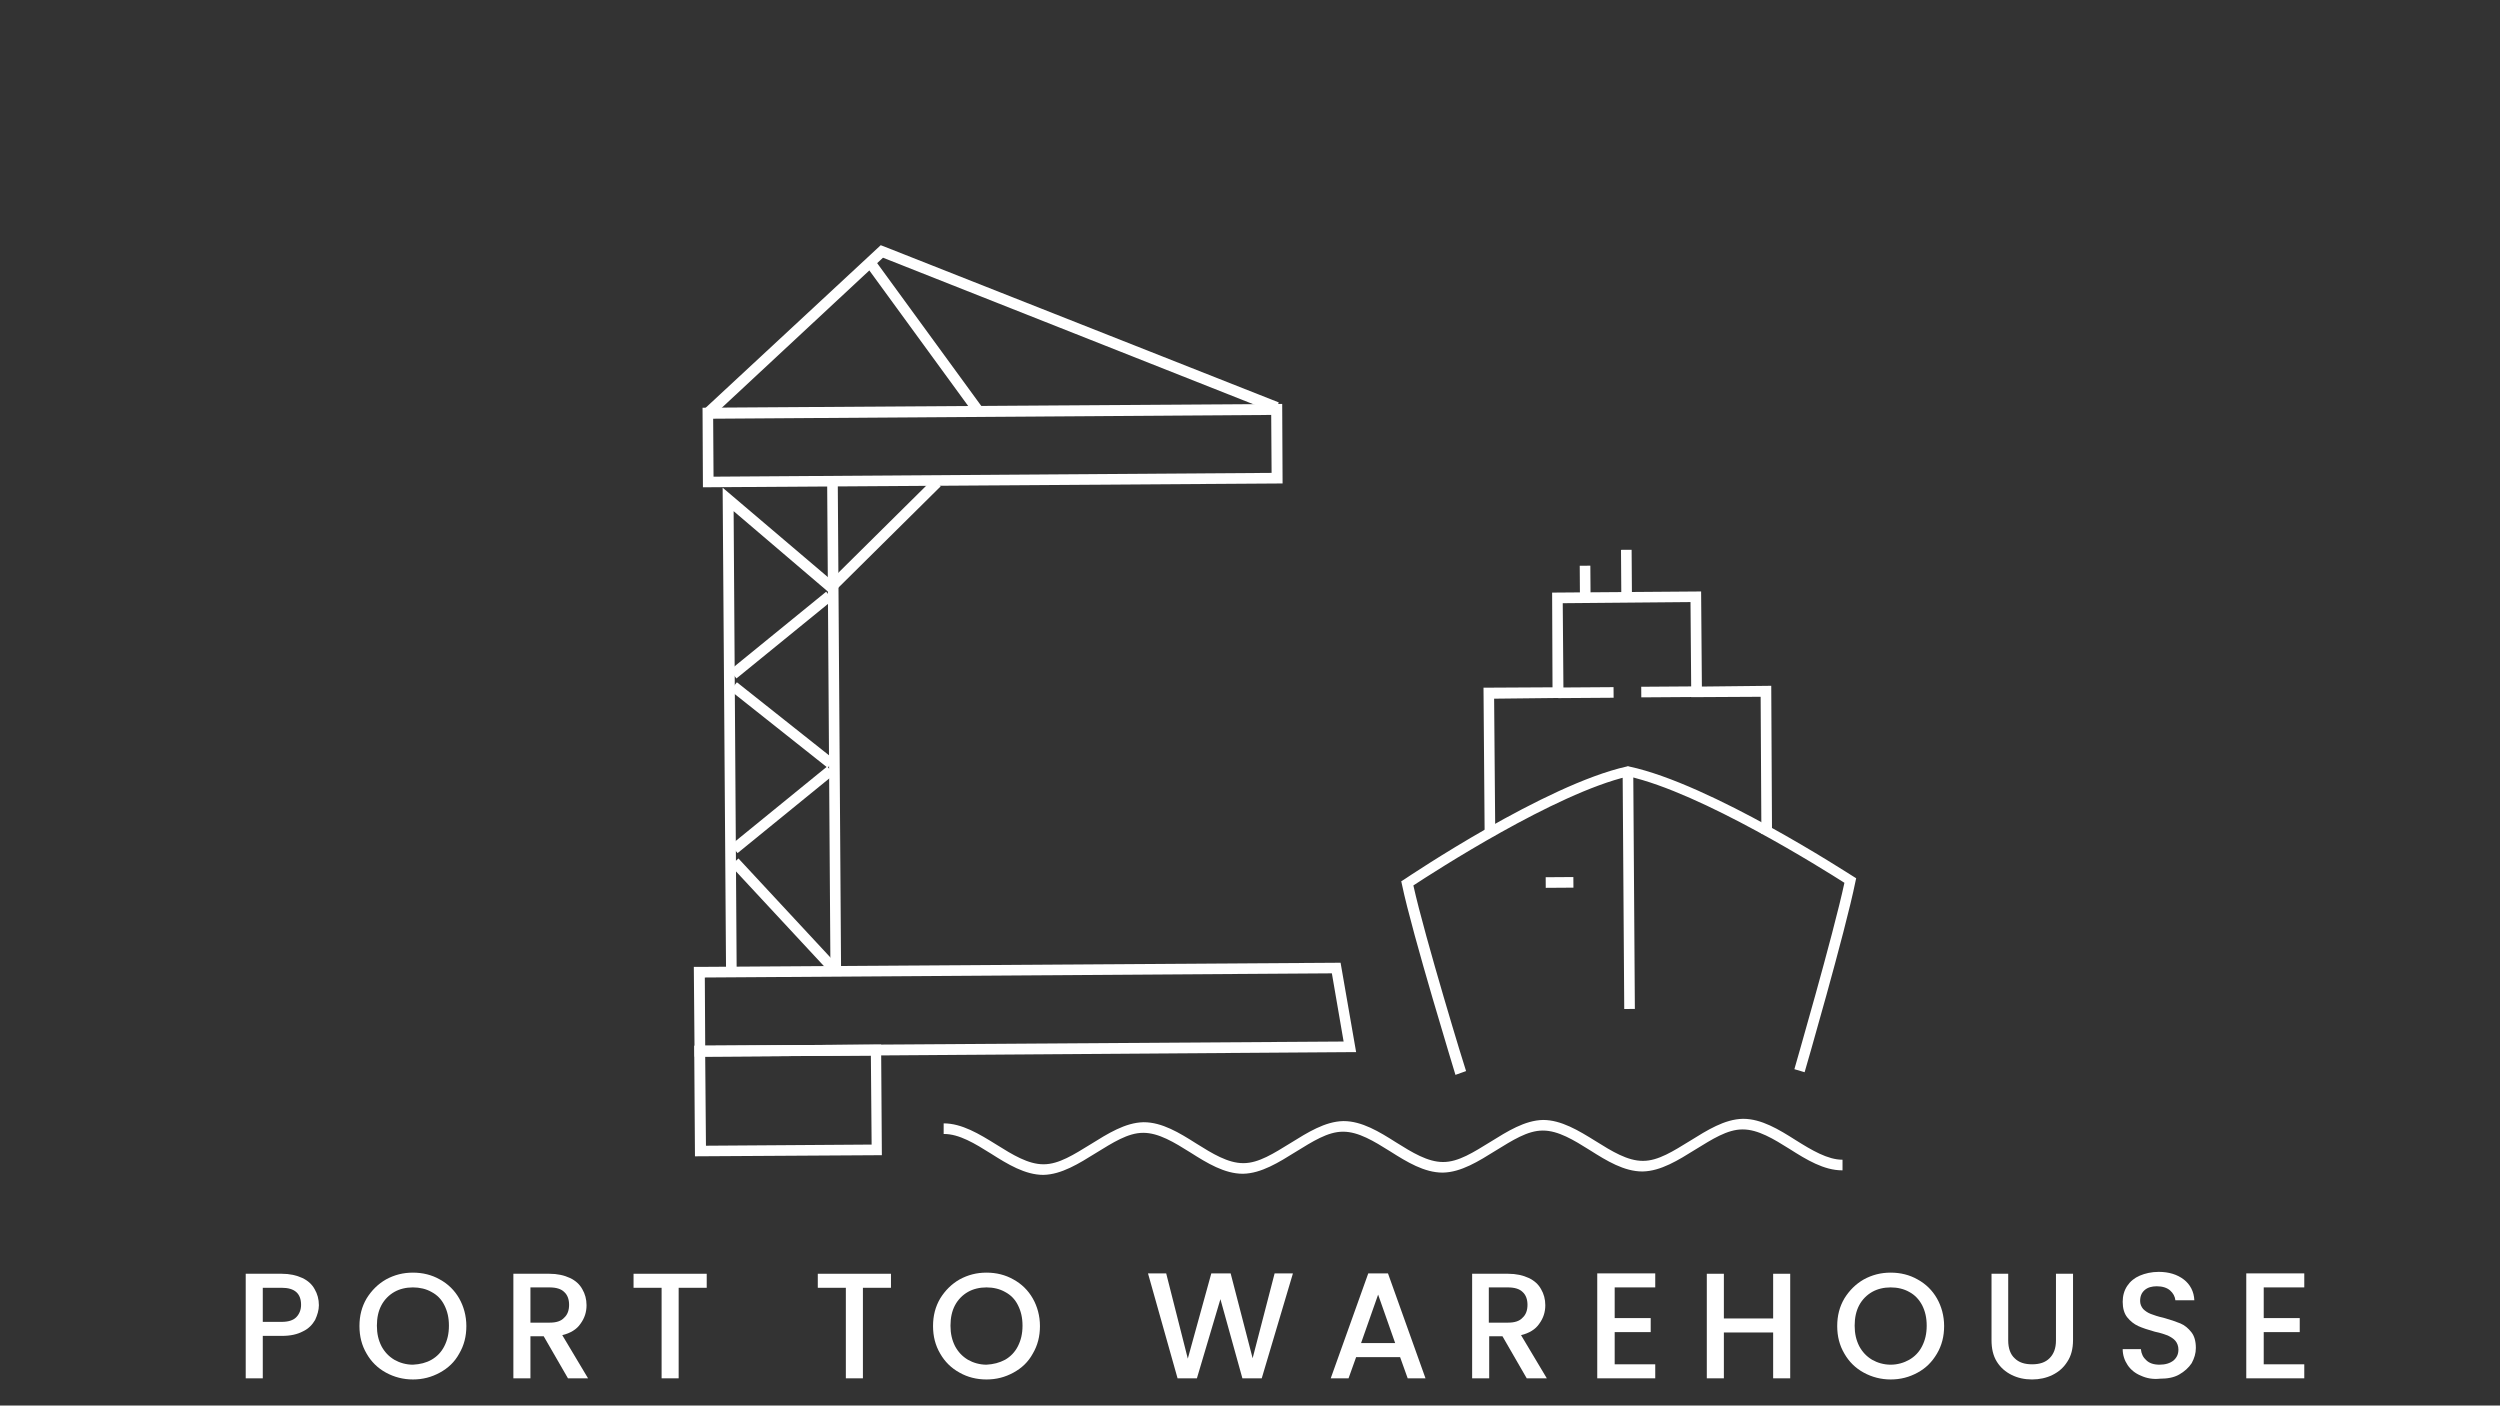 <svg xmlns="http://www.w3.org/2000/svg" xmlns:xlink="http://www.w3.org/1999/xlink" width="1366" zoomAndPan="magnify" viewBox="0 0 1024.5 576" height="768" preserveAspectRatio="xMidYMid meet" version="1.0"><rect x="0" y="0" width="1024.5" height="576" fill="#333333" stroke="none"/><path fill="#ffffff" d="M 129.125 540.93 C 128.039 542.793 126.484 544.5 124.156 545.586 C 121.824 546.828 119.027 547.449 115.453 547.449 L 107.688 547.449 L 107.688 564.836 L 100.695 564.836 L 100.695 521.988 L 115.453 521.988 C 118.715 521.988 121.512 522.609 123.844 523.695 C 126.176 524.781 127.883 526.336 128.969 528.355 C 130.059 530.215 130.68 532.391 130.68 534.875 C 130.68 536.891 130.059 538.91 129.125 540.93 Z M 121.359 539.844 C 122.602 538.602 123.379 536.891 123.379 534.719 C 123.379 530.062 120.738 527.734 115.453 527.734 L 107.688 527.734 L 107.688 541.703 L 115.453 541.703 C 118.094 541.703 120.113 541.086 121.359 539.844 Z M 121.359 539.844 " fill-opacity="1" fill-rule="nonzero"/><path fill="#ffffff" d="M 158.18 562.508 C 154.762 560.645 152.117 558.008 150.254 554.746 C 148.234 551.332 147.305 547.605 147.305 543.414 C 147.305 539.223 148.234 535.496 150.254 532.078 C 152.273 528.82 154.914 526.18 158.18 524.316 C 161.598 522.453 165.168 521.523 169.207 521.523 C 173.246 521.523 176.977 522.453 180.238 524.316 C 183.656 526.18 186.297 528.82 188.164 532.078 C 190.027 535.34 191.113 539.223 191.113 543.414 C 191.113 547.605 190.184 551.332 188.164 554.746 C 186.297 558.16 183.656 560.645 180.238 562.508 C 176.82 564.371 173.246 565.305 169.207 565.305 C 165.324 565.305 161.598 564.371 158.18 562.508 Z M 176.82 557.23 C 178.996 555.988 180.859 554.125 182.102 551.641 C 183.348 549.156 183.969 546.52 183.969 543.258 C 183.969 539.996 183.348 537.359 182.102 534.875 C 180.859 532.391 179.152 530.684 176.82 529.441 C 174.645 528.199 172.004 527.578 169.207 527.578 C 166.41 527.578 163.77 528.199 161.598 529.441 C 159.422 530.684 157.555 532.547 156.312 534.875 C 155.07 537.203 154.449 539.996 154.449 543.258 C 154.449 546.52 155.07 549.156 156.312 551.641 C 157.555 553.969 159.266 555.832 161.598 557.23 C 163.77 558.473 166.41 559.25 169.207 559.25 C 172.16 559.094 174.645 558.473 176.82 557.23 Z M 176.82 557.23 " fill-opacity="1" fill-rule="nonzero"/><path fill="#ffffff" d="M 232.75 564.836 L 222.809 547.605 L 217.371 547.605 L 217.371 564.836 L 210.379 564.836 L 210.379 521.988 L 225.137 521.988 C 228.398 521.988 231.195 522.609 233.527 523.695 C 235.859 524.781 237.566 526.336 238.652 528.355 C 239.742 530.215 240.363 532.391 240.363 534.875 C 240.363 537.668 239.586 540.152 237.879 542.48 C 236.324 544.809 233.684 546.363 230.418 547.141 L 240.984 564.836 Z M 217.523 542.016 L 225.293 542.016 C 227.934 542.016 229.953 541.395 231.195 539.996 C 232.594 538.754 233.215 536.891 233.215 534.719 C 233.215 532.547 232.594 530.684 231.195 529.441 C 229.953 528.199 227.934 527.578 225.137 527.578 L 217.371 527.578 L 217.371 542.016 Z M 217.523 542.016 " fill-opacity="1" fill-rule="nonzero"/><path fill="#ffffff" d="M 289.613 521.988 L 289.613 527.734 L 278.113 527.734 L 278.113 564.836 L 271.125 564.836 L 271.125 527.734 L 259.629 527.734 L 259.629 521.988 Z M 289.613 521.988 " fill-opacity="1" fill-rule="nonzero"/><path fill="#ffffff" d="M 365.117 521.988 L 365.117 527.734 L 353.621 527.734 L 353.621 564.836 L 346.629 564.836 L 346.629 527.734 L 335.133 527.734 L 335.133 521.988 Z M 365.117 521.988 " fill-opacity="1" fill-rule="nonzero"/><path fill="#ffffff" d="M 393.234 562.508 C 389.816 560.645 387.176 558.008 385.312 554.746 C 383.293 551.332 382.359 547.605 382.359 543.414 C 382.359 539.223 383.293 535.496 385.312 532.078 C 387.332 528.82 389.973 526.18 393.234 524.316 C 396.652 522.453 400.227 521.523 404.266 521.523 C 408.305 521.523 412.035 522.453 415.297 524.316 C 418.715 526.18 421.355 528.82 423.219 532.078 C 425.086 535.34 426.172 539.223 426.172 543.414 C 426.172 547.605 425.238 551.332 423.219 554.746 C 421.355 558.16 418.715 560.645 415.297 562.508 C 411.879 564.371 408.305 565.305 404.266 565.305 C 400.227 565.305 396.5 564.371 393.234 562.508 Z M 411.879 557.23 C 414.055 555.988 415.918 554.125 417.16 551.641 C 418.406 549.156 419.027 546.52 419.027 543.258 C 419.027 539.996 418.406 537.359 417.16 534.875 C 415.918 532.391 414.211 530.684 411.879 529.441 C 409.703 528.199 407.062 527.578 404.266 527.578 C 401.469 527.578 398.828 528.199 396.652 529.441 C 394.48 530.684 392.613 532.547 391.371 534.875 C 390.129 537.203 389.508 539.996 389.508 543.258 C 389.508 546.52 390.129 549.156 391.371 551.641 C 392.613 553.969 394.324 555.832 396.652 557.23 C 398.828 558.473 401.469 559.25 404.266 559.25 C 407.062 559.094 409.551 558.473 411.879 557.23 Z M 411.879 557.23 " fill-opacity="1" fill-rule="nonzero"/><path fill="#ffffff" d="M 529.797 521.988 L 517.059 564.836 L 509.133 564.836 L 500.125 532.391 L 490.492 564.836 L 482.566 564.836 L 470.449 521.832 L 477.906 521.832 L 486.762 556.766 L 496.395 521.832 L 504.316 521.832 L 513.328 556.609 L 522.34 521.832 L 529.797 521.832 Z M 529.797 521.988 " fill-opacity="1" fill-rule="nonzero"/><path fill="#ffffff" d="M 573.762 556.145 L 555.742 556.145 L 552.633 564.836 L 545.332 564.836 L 560.715 521.832 L 568.793 521.832 L 584.172 564.836 L 576.871 564.836 Z M 571.742 550.398 L 564.754 530.527 L 557.762 550.398 Z M 571.742 550.398 " fill-opacity="1" fill-rule="nonzero"/><path fill="#ffffff" d="M 625.652 564.836 L 615.711 547.605 L 610.273 547.605 L 610.273 564.836 L 603.281 564.836 L 603.281 521.988 L 618.039 521.988 C 621.305 521.988 624.102 522.609 626.43 523.695 C 628.762 524.781 630.469 526.336 631.559 528.355 C 632.645 530.215 633.266 532.391 633.266 534.875 C 633.266 537.668 632.488 540.152 630.781 542.48 C 629.227 544.809 626.586 546.363 623.324 547.141 L 633.887 564.836 Z M 610.273 542.016 L 618.039 542.016 C 620.684 542.016 622.703 541.395 623.945 539.996 C 625.344 538.754 625.965 536.891 625.965 534.719 C 625.965 532.547 625.344 530.684 623.945 529.441 C 622.703 528.199 620.684 527.578 617.887 527.578 L 610.117 527.578 L 610.117 542.016 Z M 610.273 542.016 " fill-opacity="1" fill-rule="nonzero"/><path fill="#ffffff" d="M 661.695 527.578 L 661.695 540.152 L 676.457 540.152 L 676.457 545.898 L 661.695 545.898 L 661.695 559.094 L 678.32 559.094 L 678.32 564.836 L 654.551 564.836 L 654.551 521.832 L 678.32 521.832 L 678.32 527.578 Z M 661.695 527.578 " fill-opacity="1" fill-rule="nonzero"/><path fill="#ffffff" d="M 733.629 521.988 L 733.629 564.836 L 726.637 564.836 L 726.637 546.051 L 706.441 546.051 L 706.441 564.836 L 699.449 564.836 L 699.449 521.988 L 706.441 521.988 L 706.441 540.309 L 726.637 540.309 L 726.637 521.988 Z M 733.629 521.988 " fill-opacity="1" fill-rule="nonzero"/><path fill="#ffffff" d="M 763.77 562.508 C 760.352 560.645 757.707 558.008 755.844 554.746 C 753.824 551.332 752.891 547.605 752.891 543.414 C 752.891 539.223 753.824 535.496 755.844 532.078 C 757.863 528.82 760.504 526.18 763.77 524.316 C 767.188 522.453 770.758 521.523 774.797 521.523 C 778.836 521.523 782.566 522.453 785.828 524.316 C 789.246 526.18 791.887 528.82 793.754 532.078 C 795.617 535.34 796.703 539.223 796.703 543.414 C 796.703 547.605 795.773 551.332 793.754 554.746 C 791.73 558.16 789.246 560.645 785.828 562.508 C 782.41 564.371 778.836 565.305 774.797 565.305 C 770.914 565.305 767.188 564.371 763.77 562.508 Z M 782.41 557.23 C 784.586 555.988 786.449 554.125 787.691 551.641 C 788.938 549.156 789.559 546.52 789.559 543.258 C 789.559 539.996 788.938 537.359 787.691 534.875 C 786.449 532.547 784.742 530.684 782.41 529.441 C 780.234 528.199 777.594 527.578 774.797 527.578 C 772 527.578 769.359 528.199 767.188 529.441 C 765.012 530.684 763.145 532.547 761.902 534.875 C 760.66 537.203 760.039 539.996 760.039 543.258 C 760.039 546.52 760.66 549.156 761.902 551.641 C 763.145 553.969 764.855 555.832 767.188 557.23 C 769.359 558.473 772 559.25 774.797 559.25 C 777.594 559.25 780.234 558.473 782.41 557.23 Z M 782.41 557.23 " fill-opacity="1" fill-rule="nonzero"/><path fill="#ffffff" d="M 822.961 521.988 L 822.961 549.312 C 822.961 552.574 823.891 555.055 825.602 556.609 C 827.309 558.316 829.641 559.094 832.746 559.094 C 835.855 559.094 838.184 558.316 839.895 556.609 C 841.602 554.902 842.535 552.574 842.535 549.312 L 842.535 521.988 L 849.527 521.988 L 849.527 549.156 C 849.527 552.727 848.75 555.676 847.195 558.008 C 845.641 560.492 843.621 562.199 841.137 563.441 C 838.652 564.684 835.699 565.305 832.746 565.305 C 829.641 565.305 826.844 564.684 824.359 563.441 C 821.871 562.199 819.852 560.492 818.297 558.008 C 816.746 555.523 816.125 552.574 816.125 549.156 L 816.125 521.988 Z M 822.961 521.988 " fill-opacity="1" fill-rule="nonzero"/><path fill="#ffffff" d="M 877.336 563.75 C 875.004 562.82 873.141 561.266 871.898 559.402 C 870.656 557.539 869.879 555.367 869.879 552.883 L 877.336 552.883 C 877.492 554.746 878.266 556.297 879.512 557.387 C 880.754 558.629 882.617 559.25 884.949 559.25 C 887.434 559.25 889.297 558.629 890.695 557.539 C 892.094 556.297 892.715 554.902 892.715 553.039 C 892.715 551.641 892.25 550.398 891.473 549.469 C 890.695 548.535 889.609 547.914 888.367 547.293 C 887.121 546.828 885.414 546.207 883.082 545.742 C 880.285 544.965 877.957 544.188 876.246 543.414 C 874.539 542.637 872.984 541.395 871.742 539.844 C 870.5 538.289 869.879 536.117 869.879 533.477 C 869.879 530.992 870.5 528.82 871.742 526.957 C 872.984 525.094 874.695 523.695 876.867 522.766 C 879.043 521.832 881.684 521.211 884.637 521.211 C 888.832 521.211 892.25 522.301 894.891 524.316 C 897.531 526.336 899.086 529.285 899.242 532.855 L 891.473 532.855 C 891.316 531.305 890.539 529.906 889.297 528.82 C 888.055 527.734 886.191 527.113 883.859 527.113 C 881.84 527.113 880.133 527.578 878.887 528.664 C 877.645 529.75 877.023 531.148 877.023 533.168 C 877.023 534.41 877.492 535.496 878.266 536.426 C 879.043 537.203 880.133 537.98 881.375 538.445 C 882.617 538.91 884.324 539.531 886.5 539.996 C 889.297 540.773 891.629 541.551 893.492 542.324 C 895.355 543.102 896.754 544.344 897.996 545.898 C 899.242 547.449 899.863 549.621 899.863 552.418 C 899.863 554.59 899.242 556.609 898.152 558.629 C 896.91 560.492 895.203 562.043 893.027 563.285 C 890.852 564.527 888.211 564.992 885.102 564.992 C 882.305 565.305 879.664 564.836 877.336 563.75 Z M 877.336 563.75 " fill-opacity="1" fill-rule="nonzero"/><path fill="#ffffff" d="M 927.672 527.578 L 927.672 540.152 L 942.43 540.152 L 942.43 545.898 L 927.672 545.898 L 927.672 559.094 L 944.293 559.094 L 944.293 564.836 L 920.523 564.836 L 920.523 521.832 L 944.293 521.832 L 944.293 527.578 Z M 927.672 527.578 " fill-opacity="1" fill-rule="nonzero"/><path fill="#ffffff" d="M 427.57 481.469 C 420.113 481.469 412.969 477.121 406.133 472.773 C 399.449 468.582 393.082 464.703 386.867 464.703 C 386.867 464.703 386.867 464.703 386.711 464.703 L 386.711 460.355 C 394.168 460.355 401.316 464.703 408.305 469.047 C 414.988 473.238 421.355 477.121 427.57 477.121 C 427.57 477.121 427.57 477.121 427.727 477.121 C 433.941 477.121 440.156 473.086 446.992 468.895 C 453.98 464.547 461.129 460.043 468.586 459.887 C 468.586 459.887 468.742 459.887 468.742 459.887 C 476.199 459.887 483.344 464.234 490.18 468.582 C 496.859 472.773 503.23 476.656 509.445 476.656 C 509.445 476.656 509.445 476.656 509.602 476.656 C 515.816 476.656 522.027 472.617 528.863 468.426 C 535.855 464.082 543.004 459.578 550.461 459.422 C 550.461 459.422 550.613 459.422 550.613 459.422 C 558.07 459.422 565.219 463.77 572.055 468.117 C 578.734 472.309 585.105 476.191 591.32 476.191 C 591.32 476.191 591.32 476.191 591.473 476.191 C 597.688 476.191 603.902 472.152 610.738 467.961 C 617.73 463.613 624.875 459.113 632.332 458.957 C 639.789 458.957 646.938 463.305 653.93 467.652 C 660.609 471.844 666.98 475.723 673.191 475.723 C 673.191 475.723 673.191 475.723 673.348 475.723 C 679.562 475.723 685.777 471.688 692.613 467.496 C 699.605 463.148 706.75 458.648 714.207 458.492 C 714.207 458.492 714.363 458.492 714.363 458.492 C 721.82 458.492 728.969 462.84 735.805 467.184 C 742.484 471.379 749.008 475.258 755.066 475.258 L 755.066 479.605 C 755.066 479.605 754.91 479.605 754.91 479.605 C 747.453 479.605 740.309 475.258 733.473 470.91 C 726.793 466.719 720.422 462.84 714.207 462.84 C 714.207 462.84 714.207 462.84 714.051 462.84 C 707.84 462.84 701.625 466.875 694.789 471.066 C 687.797 475.414 680.652 479.914 673.191 480.07 C 673.191 480.07 673.039 480.07 673.039 480.07 C 665.582 480.07 658.434 475.723 651.598 471.379 C 644.918 467.184 638.547 463.305 632.332 463.305 C 632.332 463.305 632.332 463.305 632.18 463.305 C 625.965 463.305 619.75 467.34 612.914 471.531 C 605.922 475.879 598.777 480.383 591.32 480.535 C 591.32 480.535 591.164 480.535 591.164 480.535 C 583.707 480.535 576.559 476.191 569.723 471.844 C 563.043 467.652 556.676 463.77 550.461 463.77 C 550.461 463.77 550.461 463.77 550.305 463.77 C 544.09 463.77 537.875 467.805 531.039 471.996 C 524.047 476.344 516.902 480.848 509.445 481.004 C 509.445 481.004 509.289 481.004 509.289 481.004 C 501.832 481.004 494.688 476.656 487.852 472.309 C 481.168 468.117 474.801 464.234 468.586 464.234 C 468.586 464.234 468.586 464.234 468.43 464.234 C 462.215 464.234 456 468.273 449.164 472.465 C 442.176 476.812 435.027 481.312 427.57 481.469 Z M 427.57 481.469 " fill-opacity="1" fill-rule="nonzero"/><path fill="#ffffff" d="M 608.41 342.52 L 607.941 281.816 L 636.219 281.66 L 636.062 242.848 L 697.117 242.383 L 697.43 281.352 L 725.859 281.039 L 726.172 341.59 L 721.82 341.742 L 721.512 285.543 L 693.078 285.699 L 692.77 246.73 L 640.414 247.195 L 640.723 286.008 L 612.293 286.32 L 612.758 342.363 Z M 608.41 342.52 " fill-opacity="1" fill-rule="nonzero"/><path fill="#ffffff" d="M 596.445 440.48 C 596.289 439.859 578.734 382.73 574.539 362.547 L 574.23 361.148 L 575.473 360.375 C 577.805 358.82 633.266 321.562 666.668 314.109 L 667.133 313.953 L 667.602 314.109 C 701.156 321.25 757.086 357.734 759.418 359.133 L 760.66 359.906 L 760.352 361.305 C 756.309 381.488 739.688 438.93 739.531 439.395 L 735.336 438.152 C 735.492 437.531 751.34 382.883 755.844 361.77 C 747.301 356.336 697.273 324.82 667.289 318.145 C 637.305 325.133 587.746 357.27 579.199 362.855 C 583.863 383.973 600.484 438.309 600.797 438.93 Z M 596.445 440.48 " fill-opacity="1" fill-rule="nonzero"/><path fill="#ffffff" d="M 664.957 316.148 L 669.309 316.121 L 669.965 413.461 L 665.613 413.488 Z M 664.957 316.148 " fill-opacity="1" fill-rule="nonzero"/><path fill="#ffffff" d="M 633.422 359.488 L 644.762 359.41 L 644.793 363.758 L 633.449 363.836 Z M 633.422 359.488 " fill-opacity="1" fill-rule="nonzero"/><path fill="#ffffff" d="M 638.551 281.746 L 661.23 281.59 L 661.262 285.934 L 638.578 286.09 Z M 638.551 281.746 " fill-opacity="1" fill-rule="nonzero"/><path fill="#ffffff" d="M 672.574 281.434 L 695.254 281.277 L 695.285 285.625 L 672.602 285.781 Z M 672.574 281.434 " fill-opacity="1" fill-rule="nonzero"/><path fill="#ffffff" d="M 647.375 231.844 L 651.723 231.816 L 651.812 244.855 L 647.461 244.887 Z M 647.375 231.844 " fill-opacity="1" fill-rule="nonzero"/><path fill="#ffffff" d="M 664.285 225.324 L 668.637 225.297 L 668.77 244.703 L 664.418 244.73 Z M 664.285 225.324 " fill-opacity="1" fill-rule="nonzero"/><path fill="#ffffff" d="M 355.059 109.188 L 358.574 106.625 L 402.949 167.48 L 399.434 170.039 Z M 355.059 109.188 " fill-opacity="1" fill-rule="nonzero"/><path fill="#ffffff" d="M 284.641 433.031 L 284.328 396.234 L 286.504 396.234 L 549.371 394.527 L 555.742 431.168 L 553.102 431.168 Z M 288.836 400.582 L 288.992 428.527 L 550.613 426.82 L 545.801 398.875 Z M 288.836 400.582 " fill-opacity="1" fill-rule="nonzero"/><path fill="#ffffff" d="M 288.059 199.691 L 287.902 167.086 L 525.445 165.535 L 525.602 198.137 L 523.426 198.137 Z M 292.254 171.59 L 292.406 195.344 L 521.098 193.789 L 520.941 170.039 Z M 292.254 171.59 " fill-opacity="1" fill-rule="nonzero"/><path fill="#ffffff" d="M 291.633 170.969 L 288.523 167.707 L 360.922 100.484 L 362.164 100.953 L 524.047 164.914 L 522.34 169.105 L 361.855 105.609 Z M 291.633 170.969 " fill-opacity="1" fill-rule="nonzero"/><path fill="#ffffff" d="M 297.535 398.254 L 296.137 199.844 L 342.898 239.59 L 339.949 243.004 L 300.641 209.473 L 301.887 398.254 Z M 297.535 398.254 " fill-opacity="1" fill-rule="nonzero"/><path fill="#ffffff" d="M 338.406 239.816 L 382.43 196.207 L 385.492 199.297 L 341.469 242.906 Z M 338.406 239.816 " fill-opacity="1" fill-rule="nonzero"/><path fill="#ffffff" d="M 299.059 274.656 L 338.555 242.484 L 341.305 245.855 L 301.805 278.027 Z M 299.059 274.656 " fill-opacity="1" fill-rule="nonzero"/><path fill="#ffffff" d="M 338.969 197.535 L 343.32 197.508 L 344.672 397.934 L 340.32 397.965 Z M 338.969 197.535 " fill-opacity="1" fill-rule="nonzero"/><path fill="#ffffff" d="M 299.277 282.992 L 301.98 279.59 L 341.898 311.246 L 339.191 314.652 Z M 299.277 282.992 " fill-opacity="1" fill-rule="nonzero"/><path fill="#ffffff" d="M 299.504 346.246 L 339 314.074 L 341.75 317.441 L 302.25 349.613 Z M 299.504 346.246 " fill-opacity="1" fill-rule="nonzero"/><path fill="#ffffff" d="M 299.426 354.754 L 302.613 351.797 L 344.043 396.402 L 340.855 399.359 Z M 299.426 354.754 " fill-opacity="1" fill-rule="nonzero"/><path fill="#ffffff" d="M 284.797 473.859 L 284.484 428.527 L 361.078 428.062 L 361.387 473.395 Z M 288.992 433.031 L 289.301 469.516 L 357.191 469.047 L 356.883 432.566 Z M 288.992 433.031 " fill-opacity="1" fill-rule="nonzero"/></svg>